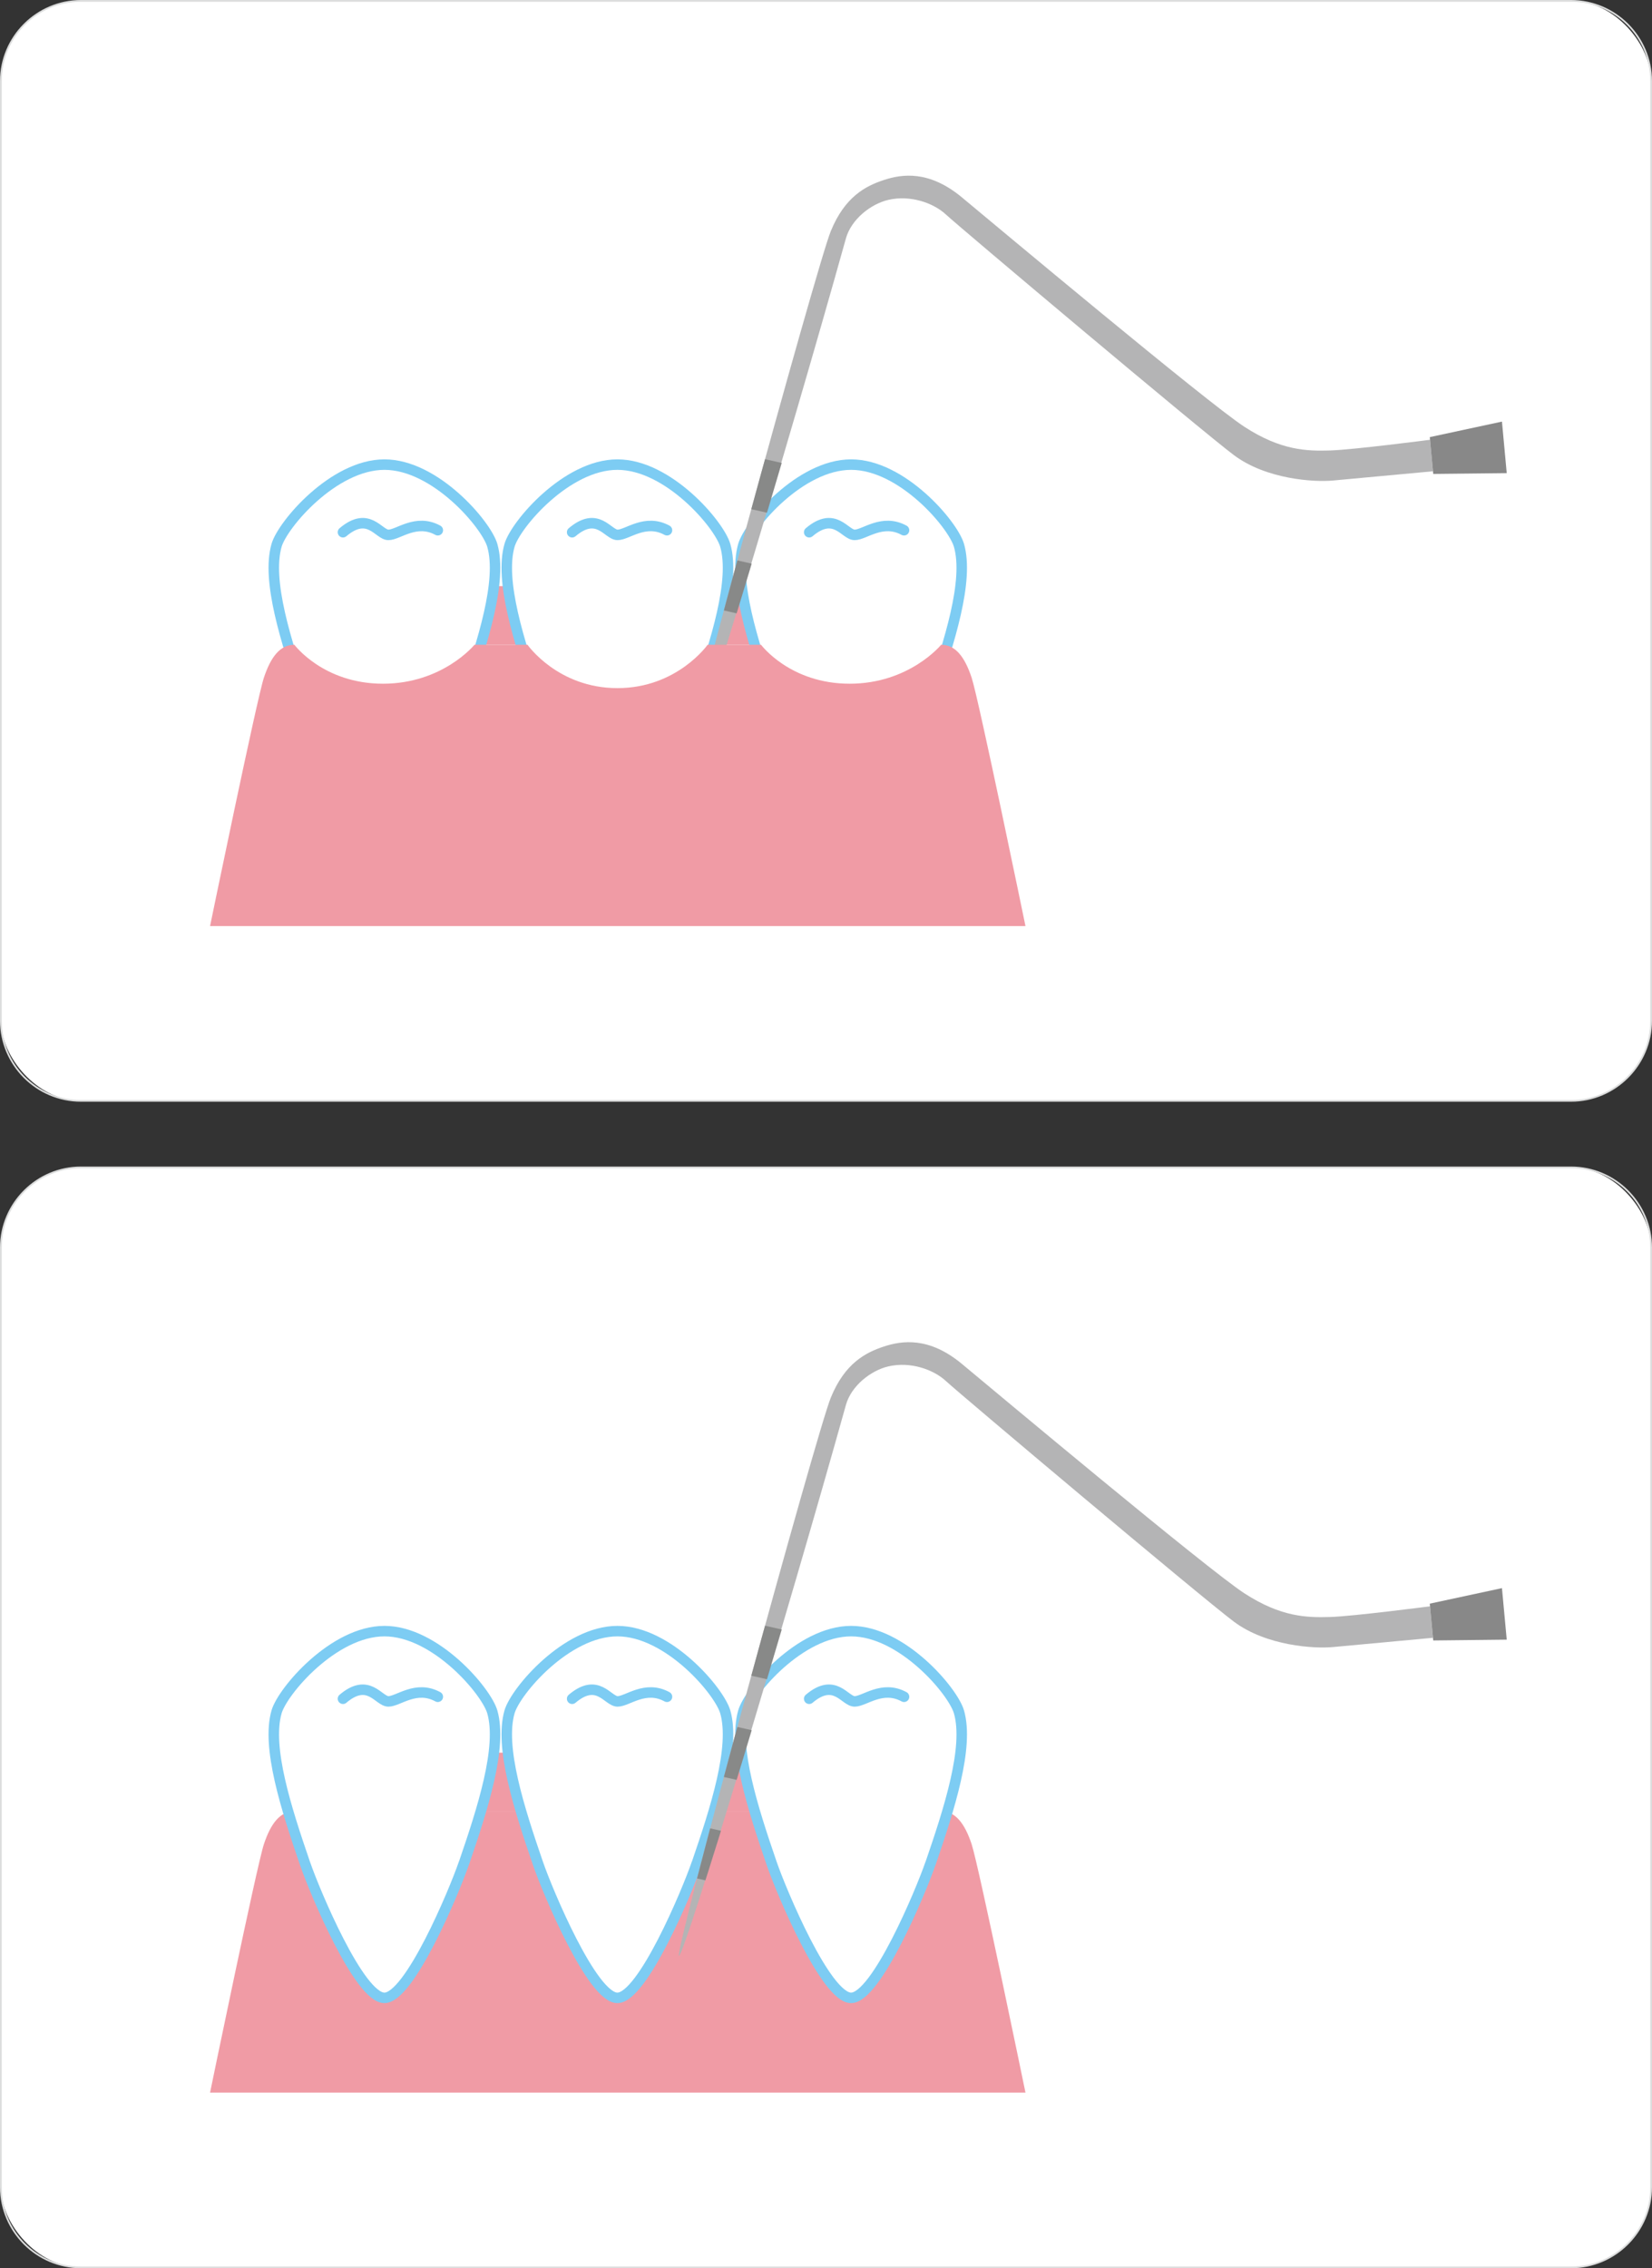 <svg xmlns="http://www.w3.org/2000/svg" xmlns:xlink="http://www.w3.org/1999/xlink" id="_&#x30EC;&#x30A4;&#x30E4;&#x30FC;_2" viewBox="0 0 510 700"><rect x="0" y="0" width="510" height="700" fill="#333333" stroke="none"/><defs><clipPath id="clippath"><path d="M209.61,603.58c-1.77.16,42.51-161.6,46.87-172.25,4.36-10.65,10.74-13.91,16.36-15.77s13.97-3.07,24.1,5.34c10.13,8.42,75.79,63.36,87.16,70.77,11.37,7.41,19.41,7.56,26.51,7.35,7.11-.21,30.87-3.3,30.87-3.3l.9,9.72s-25.17,2.33-30.91,2.86c-5.74.53-20.52-.33-30.57-7.86-10.05-7.53-84.91-70.53-88.81-74.18s-11.32-7.1-17.79-4.59c-6.02,2.34-11.15,4.6-13.15,11.91-17.65,64.43-49.76,169.84-51.53,170.01Z" style="fill:none;"></path></clipPath><clipPath id="clippath-1"><path d="M209.61,243.58c-1.77.16,42.51-161.6,46.87-172.25,4.36-10.65,10.74-13.91,16.36-15.77,5.62-1.86,13.97-3.07,24.1,5.34,10.13,8.42,75.79,63.36,87.16,70.77,11.37,7.41,19.41,7.56,26.51,7.35,7.11-.21,30.87-3.3,30.87-3.3l.9,9.72s-25.17,2.33-30.91,2.86c-5.74.53-20.52-.33-30.57-7.86-10.05-7.53-84.91-70.53-88.81-74.18s-11.32-7.1-17.79-4.59c-6.02,2.34-11.15,4.6-13.15,11.91-17.65,64.43-49.76,169.84-51.53,170.01Z" style="fill:none;"></path></clipPath></defs><g id="base"><rect x=".27" y="360.27" width="509.46" height="339.46" rx="24.73" ry="24.73" style="fill:#fff;"></rect><path d="M485,360.54c13.49,0,24.46,10.97,24.46,24.46v290c0,13.49-10.97,24.46-24.46,24.46H25c-13.49,0-24.46-10.97-24.46-24.46v-290c0-13.49,10.97-24.46,24.46-24.46h460M485,360H25c-13.75,0-25,11.25-25,25v290c0,13.75,11.25,25,25,25h460c13.75,0,25-11.25,25-25v-290c0-13.75-11.25-25-25-25h0Z" style="fill:#dcdddd;"></path><path d="M299.95,569.1c-2.17-6.51-5.06-10.12-9.4-10.12,0,0-9.81,12.02-28.25,12.02s-27.35-12.02-27.35-12.02h-16.5s-9.4,13.38-27.84,13.38-27.76-13.38-27.76-13.38h-16.37s-9.81,12.02-28.25,12.02-27.35-12.02-27.35-12.02c-4.34,0-7.23,3.62-9.4,10.12-2.17,6.51-16.63,76.69-16.63,76.69h251.73s-14.46-70.18-16.63-76.69Z" style="fill:#f09ba5;"></path><path d="M90.89,558.97s9.66-18.09,63.93-18.09h70.14c16.47,0,51.63,4.13,65.59,18.09" style="fill:#f09ba5;"></path><path d="M215.14,575.02c5.87-17.07,11.88-35.85,8.76-46.72-1.85-6.41-17.57-24.92-33.3-24.92-15.72,0-31.45,18.51-33.3,24.92-3.12,10.87,2.89,29.65,8.76,46.72,3.09,8.98,16.79,41.54,24.53,41.54s21.44-32.55,24.53-41.54Z" style="fill:#fff; stroke:#7dccf3; stroke-linecap:round; stroke-linejoin:round; stroke-width:3.24px;"></path><path d="M143.22,575.02c5.87-17.07,11.88-35.85,8.76-46.72-1.85-6.41-17.57-24.92-33.3-24.92-15.72,0-31.45,18.51-33.3,24.92-3.12,10.87,2.89,29.65,8.76,46.72,3.09,8.98,16.79,41.54,24.53,41.54s21.44-32.55,24.53-41.54Z" style="fill:#fff; stroke:#7dccf3; stroke-linecap:round; stroke-linejoin:round; stroke-width:3.24px;"></path><path d="M287.29,575.02c5.87-17.07,11.88-35.85,8.76-46.72-1.85-6.41-17.57-24.92-33.3-24.92-15.72,0-31.45,18.51-33.3,24.92-3.12,10.87,2.89,29.65,8.76,46.72,3.09,8.98,16.79,41.54,24.53,41.54s21.44-32.55,24.53-41.54Z" style="fill:#fff; stroke:#7dccf3; stroke-linecap:round; stroke-linejoin:round; stroke-width:3.24px;"></path><path d="M105.88,524.25c7.93-6.71,10.98.82,14.03.82s8.54-5.09,15.25-1.43" style="fill:#fff; stroke:#7dccf3; stroke-linecap:round; stroke-linejoin:round; stroke-width:3.24px;"></path><path d="M176.63,524.25c7.93-6.71,10.98.82,14.03.82s8.54-5.09,15.25-1.43" style="fill:#fff; stroke:#7dccf3; stroke-linecap:round; stroke-linejoin:round; stroke-width:3.24px;"></path><path d="M249.81,524.25c7.93-6.71,10.98.82,14.03.82s8.54-5.09,15.25-1.43" style="fill:#fff; stroke:#7dccf3; stroke-linecap:round; stroke-linejoin:round; stroke-width:3.24px;"></path><path d="M209.61,603.58c-1.77.16,42.51-161.6,46.87-172.25,4.36-10.65,10.74-13.91,16.36-15.77s13.97-3.07,24.1,5.34c10.13,8.42,75.79,63.36,87.16,70.77,11.37,7.41,19.41,7.56,26.51,7.35,7.11-.21,30.87-3.3,30.87-3.3l.9,9.72s-25.17,2.33-30.91,2.86c-5.74.53-20.52-.33-30.57-7.86-10.05-7.53-84.91-70.53-88.81-74.18s-11.03-6.13-17.79-4.59c-5.39,1.23-11.49,5.96-13.15,11.91-17.97,64.34-49.76,169.84-51.53,170.01Z" style="fill:#b4b4b5;"></path><polygon points="441.4 494.9 442.46 506.26 465.15 506.01 463.68 490.11 441.4 494.9" style="fill:#888;"></polygon><g style="clip-path:url(#clippath);"><rect x="210.83" y="564.3" width="15.39" height="15.98" transform="translate(130.79 -33.99) rotate(12.66)" style="fill:#888988;"></rect><rect x="219.84" y="533.15" width="15.39" height="15.98" transform="translate(124.18 -36.72) rotate(12.66)" style="fill:#888988;"></rect><rect x="228.84" y="502.01" width="15.39" height="15.98" transform="translate(117.57 -39.45) rotate(12.66)" style="fill:#888988;"></rect></g><rect x=".27" y=".27" width="509.46" height="339.46" rx="24.73" ry="24.73" style="fill:#fff;"></rect><path d="M485,.54c13.49,0,24.46,10.97,24.46,24.46v290c0,13.49-10.97,24.46-24.46,24.46H25c-13.49,0-24.46-10.97-24.46-24.46V25C.54,11.51,11.51.54,25,.54h460M485,0H25C11.25,0,0,11.25,0,25v290c0,13.75,11.25,25,25,25h460c13.75,0,25-11.25,25-25V25c0-13.75-11.25-25-25-25h0Z" style="fill:#dcdddd;"></path><path d="M90.89,198.97s9.66-18.09,63.93-18.09h70.14c16.47,0,51.63,4.13,65.59,18.09" style="fill:#f09ba5;"></path><path d="M215.14,215.02c5.87-17.07,11.88-35.85,8.76-46.72-1.85-6.41-17.57-24.92-33.3-24.92-15.72,0-31.45,18.51-33.3,24.92-3.12,10.87,2.89,29.65,8.76,46.72,3.09,8.98,16.79,41.54,24.53,41.54s21.44-32.55,24.53-41.54Z" style="fill:#fff; stroke:#7dccf3; stroke-linecap:round; stroke-linejoin:round; stroke-width:3.24px;"></path><path d="M143.22,215.02c5.87-17.07,11.88-35.85,8.76-46.72-1.85-6.41-17.57-24.92-33.3-24.92-15.72,0-31.45,18.51-33.3,24.92-3.12,10.87,2.89,29.65,8.76,46.72,3.09,8.98,16.79,41.54,24.53,41.54s21.44-32.55,24.53-41.54Z" style="fill:#fff; stroke:#7dccf3; stroke-linecap:round; stroke-linejoin:round; stroke-width:3.24px;"></path><path d="M287.29,215.02c5.87-17.07,11.88-35.85,8.76-46.72-1.85-6.41-17.57-24.92-33.3-24.92-15.72,0-31.45,18.51-33.3,24.92-3.12,10.87,2.89,29.65,8.76,46.72,3.09,8.98,16.79,41.54,24.53,41.54s21.44-32.55,24.53-41.54Z" style="fill:#fff; stroke:#7dccf3; stroke-linecap:round; stroke-linejoin:round; stroke-width:3.24px;"></path><path d="M105.88,164.25c7.93-6.71,10.98.82,14.03.82s8.54-5.09,15.25-1.43" style="fill:#fff; stroke:#7dccf3; stroke-linecap:round; stroke-linejoin:round; stroke-width:3.24px;"></path><path d="M176.63,164.25c7.93-6.71,10.98.82,14.03.82s8.54-5.09,15.25-1.43" style="fill:#fff; stroke:#7dccf3; stroke-linecap:round; stroke-linejoin:round; stroke-width:3.24px;"></path><path d="M249.81,164.25c7.93-6.71,10.98.82,14.03.82s8.54-5.09,15.25-1.43" style="fill:#fff; stroke:#7dccf3; stroke-linecap:round; stroke-linejoin:round; stroke-width:3.24px;"></path><path d="M209.61,243.58c-1.77.16,42.51-161.6,46.87-172.25,4.36-10.65,10.74-13.91,16.36-15.77,5.62-1.86,13.97-3.07,24.1,5.34,10.13,8.42,75.79,63.36,87.16,70.77,11.37,7.41,19.41,7.56,26.51,7.35,7.11-.21,30.87-3.3,30.87-3.3l.9,9.72s-25.17,2.33-30.91,2.86c-5.74.53-20.52-.33-30.57-7.86-10.05-7.53-84.91-70.53-88.81-74.18s-11.03-6.13-17.79-4.59c-5.39,1.23-11.49,5.96-13.15,11.91-17.97,64.34-49.76,169.84-51.53,170.01Z" style="fill:#b4b4b5;"></path><polygon points="441.4 134.9 442.46 146.26 465.15 146.01 463.68 130.11 441.4 134.9" style="fill:#888;"></polygon><g style="clip-path:url(#clippath-1);"><rect x="210.83" y="204.3" width="15.39" height="15.98" transform="translate(51.86 -42.75) rotate(12.66)" style="fill:#888988;"></rect><rect x="219.84" y="173.15" width="15.39" height="15.98" transform="translate(45.25 -45.48) rotate(12.66)" style="fill:#888988;"></rect><rect x="228.84" y="142.01" width="15.39" height="15.98" transform="translate(38.64 -48.21) rotate(12.66)" style="fill:#888988;"></rect></g><path d="M299.95,209.1c-2.17-6.51-5.06-10.12-9.4-10.12,0,0-9.81,12.02-28.25,12.02s-27.35-12.02-27.35-12.02h-16.5s-9.4,13.38-27.84,13.38-27.76-13.38-27.76-13.38h-16.37s-9.81,12.02-28.25,12.02-27.35-12.02-27.35-12.02c-4.34,0-7.23,3.62-9.4,10.12-2.17,6.51-16.63,76.69-16.63,76.69h251.73s-14.46-70.18-16.63-76.69Z" style="fill:#f09ba5;"></path></g></svg>